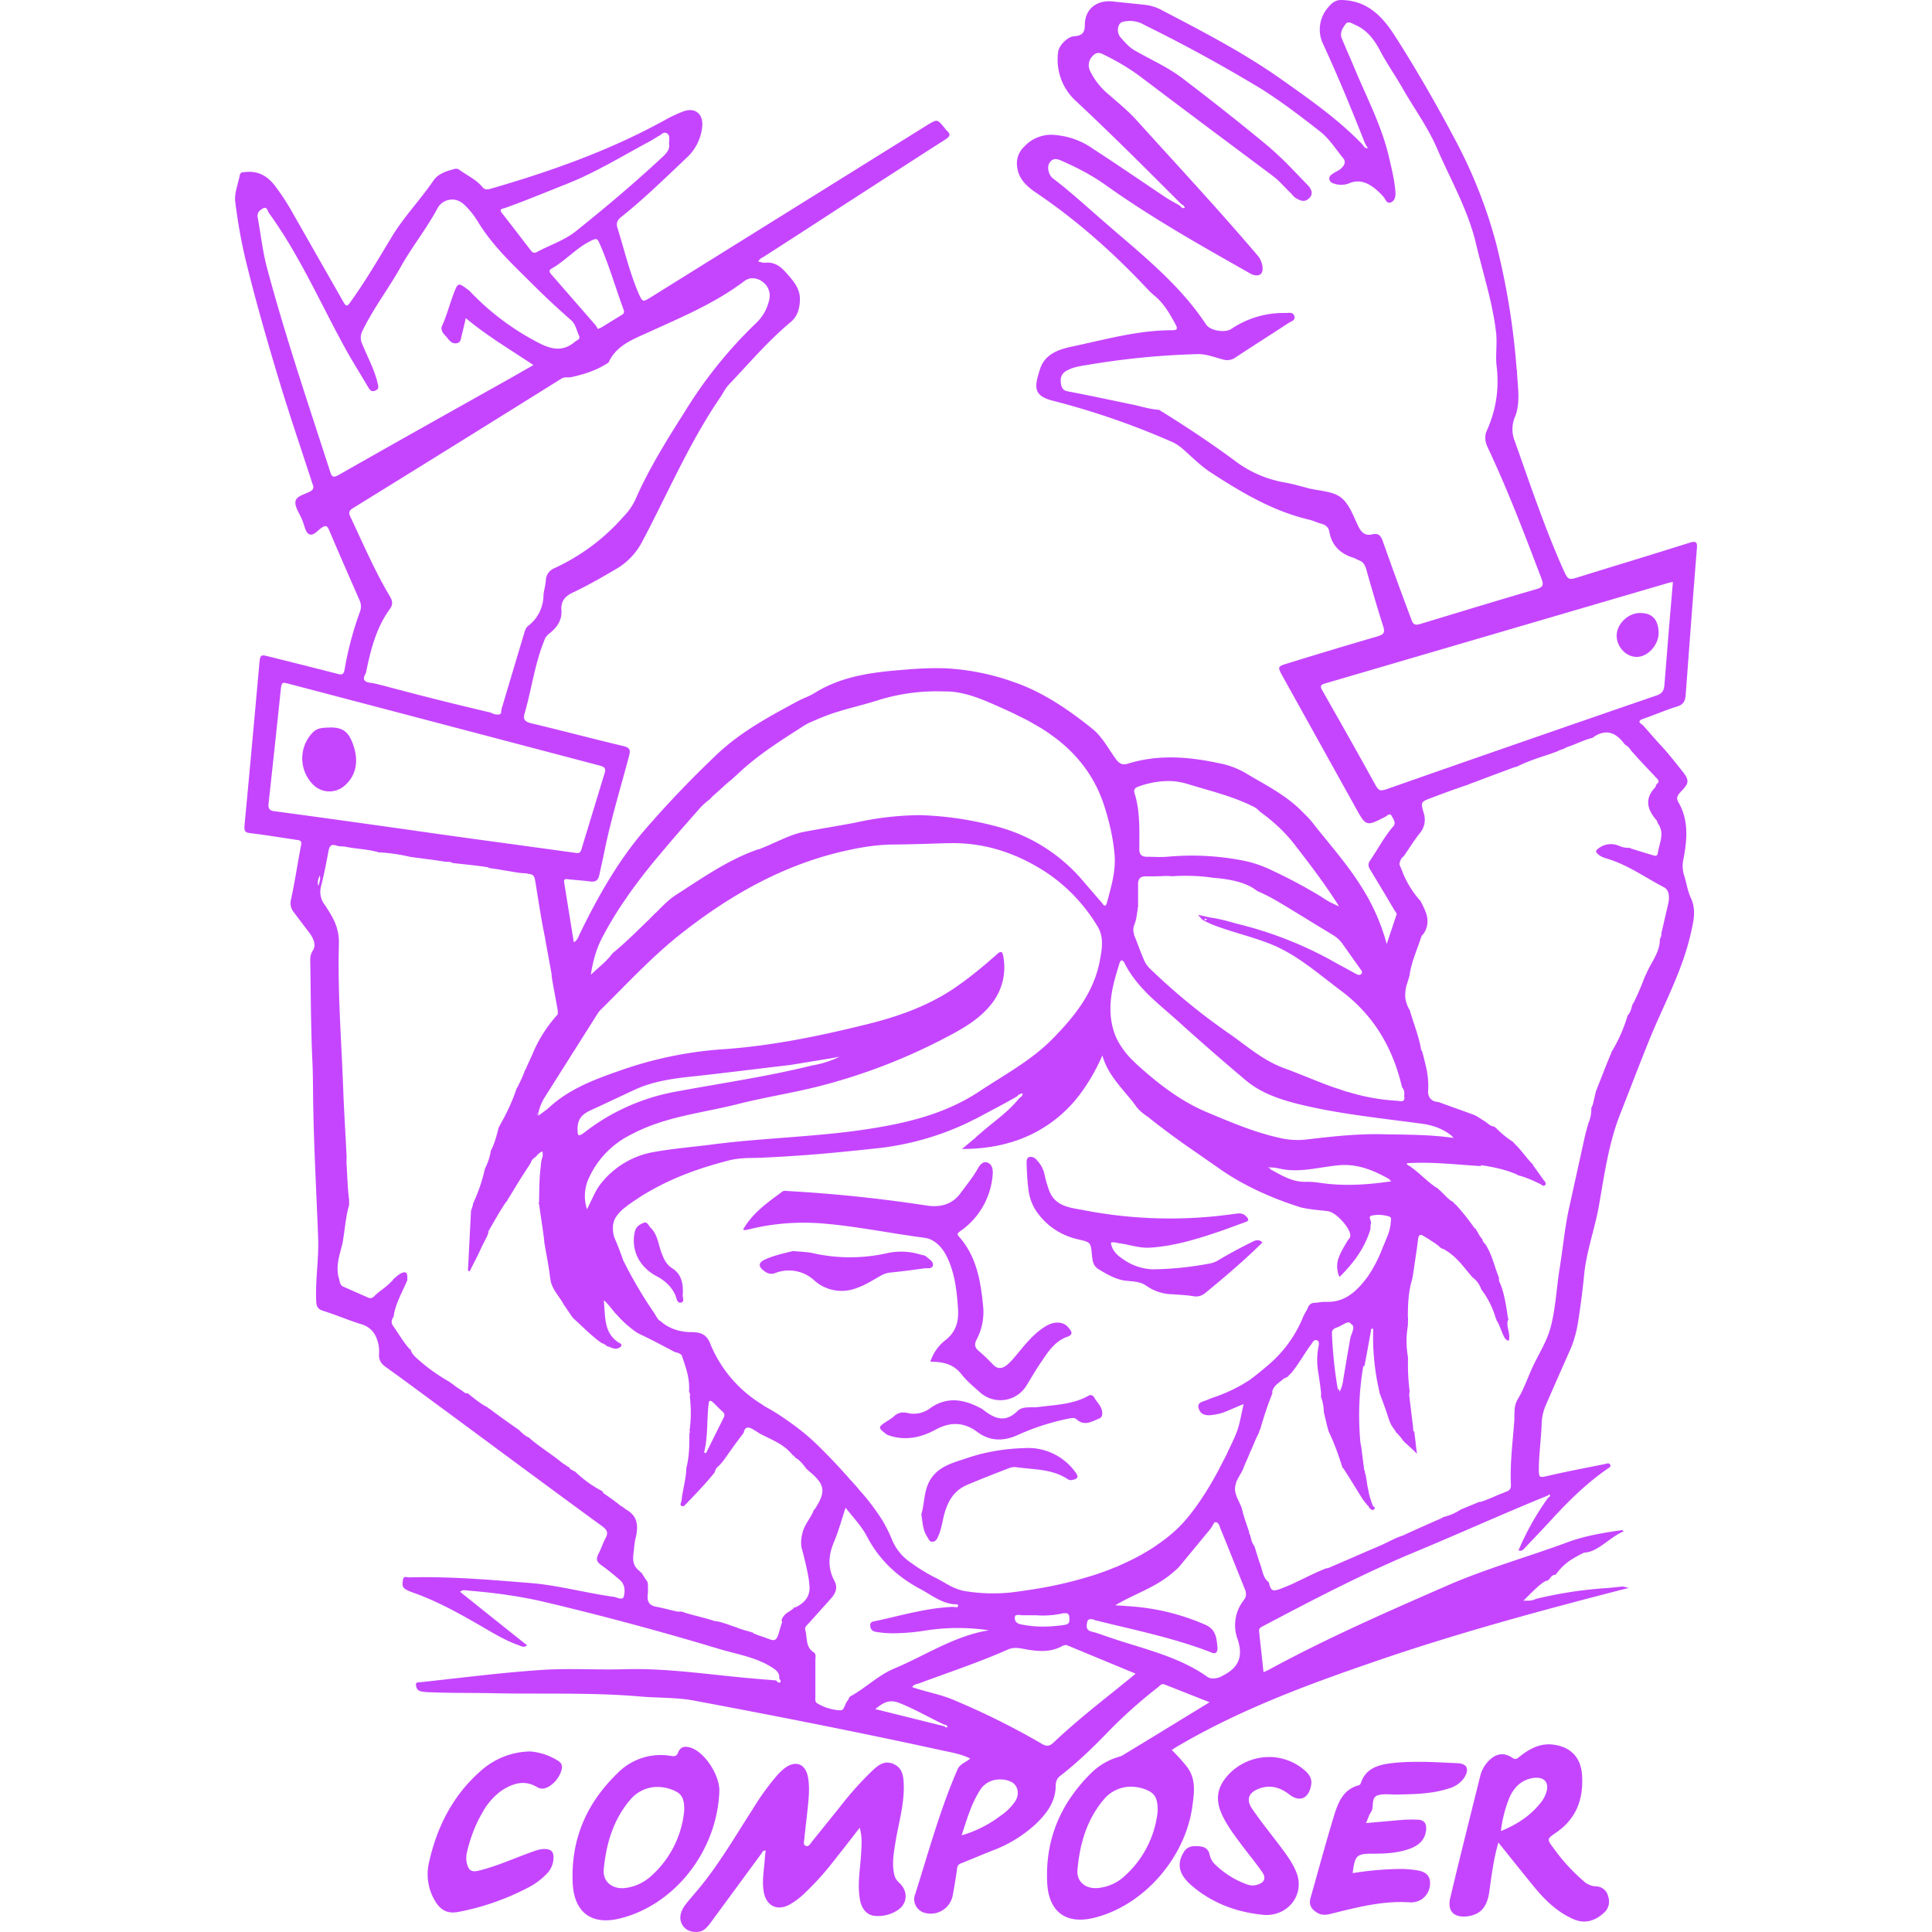 <svg role="img" width="32px" height="32px" viewBox="0 0 24 24" xmlns="http://www.w3.org/2000/svg"><title>Composer</title><path fill="#c545ff" d="M16.66 0c-.07 0-.114.034-.164.095a.416.416 0 00-.07.43c.19.41.363.83.528 1.25.01.02.022.04.039.068-.04-.002-.05-.022-.063-.043-.297-.31-.648-.557-.998-.804-.473-.337-.99-.603-1.503-.872a.578.578 0 00-.214-.065l-.384-.04c-.202-.025-.355.09-.355.292 0 .108-.046.132-.135.14-.08.004-.187.115-.196.192a.694.694 0 00.228.619c.444.415.873.845 1.303 1.275l.015.007a.1.1 0 01.028.038c-.007.003-.014.003-.02.003a.057.057 0 01-.035-.022c-.002-.002-.005-.005-.005-.007-.062-.036-.127-.07-.187-.11-.3-.2-.595-.404-.895-.598a.943.943 0 00-.461-.17.453.453 0 00-.392.143.28.28 0 00-.088.253c.016.146.115.237.223.312.502.338.95.734 1.366 1.174.036.038.074.079.115.112.118.096.19.224.262.356.033.06.02.074-.043.074-.428 0-.836.118-1.246.204-.168.036-.334.094-.394.28-.065.21-.096.328.16.392a9.57 9.57 0 011.49.516.55.55 0 01.117.077c.12.104.23.219.362.303.38.247.77.478 1.22.583.053.012.1.039.15.05.05.015.085.044.095.094.029.178.139.279.305.33.02.006.038.02.06.028.052.017.076.055.093.108.067.24.137.478.212.715.026.08.002.1-.07.123-.372.108-.742.22-1.112.334-.132.04-.134.043-.067.163l.908 1.635c.127.23.132.23.365.11.024-.012.057-.053.079-.014.02.036.06.089.024.13-.113.129-.19.28-.286.42-.031.045-.031.074-.005.117.1.166.202.334.3.502.012.019.034.043.03.058l-.123.367a2.538 2.538 0 00-.317-.716c-.18-.288-.41-.542-.62-.811-.033-.04-.072-.077-.11-.115-.2-.207-.456-.332-.7-.478a1.026 1.026 0 00-.34-.127c-.374-.08-.746-.11-1.12.004-.075.024-.116.005-.161-.06-.092-.127-.166-.273-.29-.372-.3-.24-.616-.458-.985-.583a2.95 2.95 0 00-.865-.168 4.267 4.267 0 00-.463.017c-.396.03-.79.074-1.14.293-.07.043-.15.067-.221.108-.36.194-.716.386-1.016.679a13.1 13.1 0 00-.897.944c-.322.384-.565.818-.783 1.267-.015.03-.022.07-.07.096l-.12-.744c-.007-.046.022-.043.053-.038.089.01.175.014.264.026.067.01.103-.005.12-.08.022-.102.046-.206.067-.311.082-.397.2-.78.303-1.17.02-.074.007-.1-.07-.12-.381-.09-.763-.192-1.145-.283-.072-.017-.106-.043-.084-.12.087-.298.125-.61.242-.9a.178.178 0 01.056-.087c.098-.076.17-.165.16-.302-.007-.103.041-.168.14-.214.182-.086.358-.187.53-.288a.84.84 0 00.327-.333c.322-.605.59-1.242.98-1.81.033-.051.06-.106.1-.15.252-.264.488-.544.771-.78.089-.074.113-.175.115-.285 0-.128-.074-.217-.151-.305-.075-.087-.151-.161-.279-.147-.028.003-.057-.01-.088-.014.019-.04.05-.048.076-.065.339-.218.677-.437 1.016-.658.41-.264.819-.53 1.232-.794.052-.034.076-.06.019-.11-.015-.013-.024-.03-.036-.044-.084-.099-.084-.099-.2-.03L8.084 3.693c-.101.062-.101.062-.152-.05-.112-.263-.177-.54-.261-.81-.02-.062-.003-.098.045-.137.289-.23.553-.49.82-.742a.604.604 0 00.186-.37c.022-.17-.09-.259-.244-.196a1.707 1.707 0 00-.221.105c-.68.375-1.405.632-2.149.848-.043.012-.082.026-.118-.02-.074-.09-.185-.14-.278-.208a.073.073 0 00-.063-.015c-.1.027-.204.056-.266.147-.159.233-.358.44-.507.682-.17.28-.333.562-.525.828-.036.05-.05.058-.084-.002L3.63 2.635a2.837 2.837 0 00-.223-.338c-.094-.118-.209-.176-.358-.16-.026.004-.06-.004-.07.037-.02.11-.07.226-.057.332.034.27.082.542.15.806.114.459.244.912.38 1.364.133.444.282.88.426 1.323.012.038.033.072-.02.103-.067.038-.175.058-.187.125-.012.07.05.15.08.225l.007.017c.024.058.036.144.08.166.057.029.11-.05.162-.082.048-.03.065-.021.087.029.124.293.252.583.38.876a.18.18 0 01.006.137 4.138 4.138 0 00-.192.72c-.012.07-.038.07-.09.055a107.637 107.637 0 00-.834-.21c-.123-.032-.123-.032-.137.093v.01c-.06.665-.12 1.33-.183 1.994-.004.06.003.085.068.092.194.024.386.055.578.084.036.005.067.007.058.06-.043.225-.077.453-.125.677a.178.178 0 00.034.163l.2.264c.045.063.08.144.037.209a.201.201 0 00-.033.118c.007.415.007.83.026 1.246.01.2.007.403.012.605.01.535.04 1.068.06 1.603.01.262-.036.52-.024.783.002.065.017.1.084.122.16.05.312.116.473.166a.28.28 0 01.185.156.436.436 0 01.038.219c-.002.072.024.115.082.156.247.177.492.36.74.542.65.48 1.3.963 1.954 1.44.06.045.074.081.038.146-.034.062-.055.135-.089.197-.029.058-.024.094.031.134.082.058.161.123.236.188.065.055.067.141.048.208-.015.05-.087.005-.132 0-.032-.002-.063-.01-.094-.014-.31-.05-.617-.13-.932-.156-.5-.04-1.003-.084-1.51-.07-.026 0-.067-.024-.074.03-.007.042-.017.088.031.117.024.014.05.026.077.036.283.098.547.24.807.39.168.095.333.203.518.268.034.012.068.038.108.002-.278-.22-.554-.442-.833-.665.04-.029.07-.017.1-.014.332.026.664.072.988.15.713.17 1.421.361 2.122.572.23.07.475.104.682.243.05.033.08.067.074.13.012.014.027.033.01.045-.02.012-.036-.012-.05-.024-.164-.014-.327-.026-.488-.043-.463-.046-.924-.11-1.392-.096-.35.01-.701-.015-1.05.01-.494.033-.989.098-1.48.15-.025.003-.063-.002-.063.027 0 .036.014.077.06.087a.58.58 0 00.113.012c.25.01.497.007.746.011.62.015 1.242-.012 1.86.041.224.02.45.01.668.05 1.03.193 2.055.394 3.078.618.12.026.243.045.36.103-.055.05-.127.065-.158.137-.22.506-.363 1.04-.53 1.563-.03.09.03.192.12.216a.278.278 0 00.352-.22c.02-.109.039-.217.053-.328.005-.036.017-.055.053-.067.132-.053.26-.108.393-.16a1.63 1.63 0 00.529-.325c.134-.127.247-.274.25-.47 0-.06.014-.099.062-.135.22-.17.418-.365.61-.564a6.03 6.03 0 01.6-.533c.024-.02.043-.048.08-.034l.56.221c-.374.228-.73.447-1.082.66-.017.01-.036.015-.053.02a.813.813 0 00-.338.201c-.375.372-.567.814-.545 1.35.014.36.22.53.57.45.616-.145 1.14-.734 1.233-1.38.024-.18.052-.357-.077-.513a2.25 2.25 0 00-.178-.195c.02-.012.029-.019.039-.026.777-.463 1.625-.778 2.475-1.07 1.04-.359 2.1-.644 3.164-.918l-.075-.017c-.07.007-.136.015-.206.02a5.097 5.097 0 00-.872.134l-.016.007a.226.226 0 01-.094.015c-.014 0-.03 0-.048.002.065-.062.252-.264.303-.25l.002-.005h.005c0-.007.019-.02.019-.02.017-.03.04-.049.074-.05a.694.694 0 01.197-.189c.05-.03.103-.062.16-.086h-.001c.16 0 .319-.194.486-.262-.001-.006-.01-.01-.013-.017-.24.034-.476.072-.706.16-.492.181-1.001.323-1.481.534-.742.324-1.482.648-2.195 1.035a.818.818 0 01-.077.036l-.055-.504c-.005-.034.012-.048.04-.063.632-.334 1.266-.665 1.926-.938.543-.226 1.08-.47 1.626-.691.002-.005.005-.01.01-.01h.004c.003 0 .003.003.005.003.007.012.002.02-.005.026-.002.003-.005.003-.01.005h-.002a3.358 3.358 0 00-.372.66c.038.01.053-.003.067-.018.113-.12.226-.237.336-.357.214-.234.44-.458.704-.64.017-.012.045-.022.033-.048-.014-.03-.045-.015-.067-.01-.247.05-.494.096-.74.154-.081.019-.076-.01-.08-.067-.001-.197.028-.39.035-.586a.63.63 0 01.058-.247c.098-.226.197-.45.297-.675.05-.113.08-.233.099-.353.03-.192.055-.386.074-.58.03-.3.137-.58.187-.875.065-.374.118-.751.257-1.11.125-.316.245-.633.372-.947.176-.428.399-.833.505-1.29.036-.158.076-.302.004-.458-.04-.084-.052-.18-.081-.271a.392.392 0 01-.012-.204c.048-.245.07-.488-.063-.716-.036-.062.008-.1.044-.14.088-.09.093-.131.016-.23-.088-.11-.175-.223-.27-.326-.08-.084-.154-.175-.234-.262-.055-.033-.05-.055.012-.076.14-.048.276-.108.418-.152.08-.024.1-.07.106-.141.045-.605.09-1.213.139-1.818.007-.084-.007-.1-.094-.074-.454.144-.907.28-1.363.422-.14.044-.142.044-.204-.093-.231-.52-.411-1.057-.6-1.59a.392.392 0 01.007-.316c.067-.188.024-.377.019-.567a.104.104 0 01-.005-.03 9.16 9.16 0 00-.254-1.547 6.02 6.02 0 00-.5-1.27c-.228-.432-.473-.86-.737-1.275-.113-.178-.233-.339-.434-.427A.702.702 0 0016.66 0zm-2.642.26a.364.364 0 01.2.051 19.041 19.041 0 011.469.805c.247.158.482.338.715.52.11.087.192.217.284.33.038.047.012.09-.024.124-.024.024-.058.039-.087.055-.031.022-.072.04-.06.087.01.04.055.05.09.058a.27.27 0 00.16-.015c.168-.07.31.048.418.166.028.03.04.093.093.074.055-.021.063-.081.058-.137-.012-.15-.05-.297-.084-.444-.09-.377-.27-.718-.418-1.073-.053-.127-.11-.254-.163-.382-.03-.07.01-.132.048-.182.03-.04.08-.005.122.014.152.068.238.19.312.332.08.15.178.29.262.436.144.255.322.495.437.762.168.388.382.758.483 1.176.086.37.208.732.252 1.114.016.144-.01.283.007.422.033.279-.008.543-.123.798-.03.07-.021.136.012.208.252.533.46 1.083.67 1.635.027.072.015.1-.06.123-.482.14-.965.288-1.447.434-.07.022-.092.003-.113-.06-.123-.326-.24-.646-.353-.967-.024-.068-.053-.104-.128-.087-.088.022-.136-.017-.175-.096-.062-.127-.113-.28-.216-.36-.103-.08-.266-.082-.403-.115-.103-.027-.207-.058-.312-.075a1.428 1.428 0 01-.612-.273c-.303-.224-.615-.43-.934-.627-.104-.007-.202-.036-.303-.06-.278-.057-.554-.117-.833-.17-.067-.012-.08-.063-.084-.108-.007-.056.007-.11.065-.144.089-.053.19-.063.29-.08a9.69 9.69 0 011.345-.13c.11-.002.209.04.312.066a.18.18 0 00.166-.03c.216-.143.434-.28.65-.422.034-.021.096-.036.07-.093a.083.083 0 00-.015-.022c-.012-.01-.026-.012-.043-.012l-.05.002h-.007a1.159 1.159 0 00-.668.2c-.08.05-.26.019-.31-.056-.34-.516-.823-.888-1.282-1.29-.204-.176-.403-.361-.62-.525-.054-.04-.08-.144-.042-.196.048-.072.11-.041.168-.015.185.082.362.175.528.293.564.403 1.17.744 1.772 1.085a.51.51 0 00.05.027c.092.03.14-.01.125-.106a.267.267 0 00-.062-.134c-.488-.574-1.001-1.124-1.506-1.683-.105-.116-.23-.216-.348-.32a.854.854 0 01-.22-.278.16.16 0 01.023-.19c.04-.045.077-.055.137-.024.17.082.332.178.483.293.266.202.535.403.804.605l.807.603c.02.017.043.033.062.05.05.046.094.094.142.142l.029.029c.019.019.036.045.06.06.055.033.112.062.17.004.02-.02.029-.036.03-.055 0-.007.004-.014 0-.021l-.001-.01a.171.171 0 00-.043-.072l-.18-.187a4.537 4.537 0 00-.312-.298c-.35-.29-.706-.571-1.066-.845-.183-.14-.397-.233-.596-.348-.072-.041-.12-.101-.173-.159a.144.144 0 01-.024-.15c.022-.054.075-.051.12-.056zM8.252 1.649a.045.045 0 01.029.005c.048.027.03.077.03.135.013.06-.026.11-.08.16-.346.322-.707.627-1.076.922-.147.118-.327.173-.49.262-.034.017-.053 0-.072-.024-.12-.154-.238-.31-.358-.463-.045-.055.017-.053.046-.065.254-.091.504-.195.756-.295.365-.144.696-.35 1.04-.533.036-.02.07-.043.105-.063.024-.01.044-.037.07-.041zm-2.619.83a.223.223 0 01.134.064c.072.067.13.144.18.228.173.28.413.506.646.737.163.163.33.32.502.47.057.05.067.127.098.192.012.024.002.043-.02.055-.011.008-.023.013-.03.02-.142.12-.276.103-.442.019a3.182 3.182 0 01-.864-.646c-.01-.01-.02-.017-.03-.024-.114-.086-.12-.082-.17.05-.052.135-.086.274-.146.404-.022.045.012.094.046.127.038.039.064.099.134.089.031-.005.048-.022.055-.055.017-.08.04-.16.06-.257.262.22.553.39.84.583l-.278.159c-.713.4-1.428.8-2.139 1.205-.058.03-.082.038-.106-.034-.273-.847-.56-1.69-.79-2.552-.052-.2-.074-.408-.112-.612-.012-.06.028-.091.067-.113.053-.026.055.036.074.06.377.52.634 1.11.941 1.669.092.168.195.33.293.497.02.03.034.057.082.04.053-.02.043-.052.034-.09-.039-.174-.128-.33-.193-.493a.18.18 0 01.003-.16c.137-.284.33-.531.48-.803.14-.247.317-.468.451-.717a.205.205 0 01.2-.111zm1.774.492c.014.003.024.016.036.042.12.27.201.555.302.83.01.027.012.049-.017.066l-.256.158c-.008.005-.017.007-.046.02-.007-.013-.017-.034-.031-.051l-.54-.62c-.024-.028-.048-.055 0-.081.177-.101.312-.264.499-.35.024-.011.04-.017.053-.014zm1.929.486a.204.204 0 01.14.046.21.21 0 01.08.218.556.556 0 01-.161.29 5.528 5.528 0 00-.882 1.093c-.228.36-.453.718-.624 1.11a.768.768 0 01-.146.206c-.24.273-.526.485-.855.638a.17.17 0 00-.108.159c-.005.06-.024.118-.029.178a.48.48 0 01-.19.38c-.04.032-.045.083-.06.126l-.273.915c0 .007 0 .014-.002.019 0 .014.002.03-.017.038-.04.01-.077-.002-.113-.021a41.397 41.397 0 01-1.33-.334c-.055-.012-.108-.03-.166-.036-.088-.012-.096-.053-.055-.12.058-.281.125-.56.298-.797.038-.053.036-.096.002-.154-.19-.317-.334-.658-.492-.99-.026-.054-.017-.08.034-.11A574.255 574.255 0 006.97 4.706c.045-.03.089-.012.132-.022.151-.034.298-.08.43-.163.01-.007.026-.012.03-.022.097-.213.31-.286.49-.37.411-.187.826-.36 1.189-.633a.18.18 0 01.095-.04zm11.443 3.772v.005l.002-.001c-.021.256-.043.498-.062.74l-.043.535c-.005.065-.024.106-.094.13a561.275 561.275 0 00-3.37 1.17l-.04.009c-.035.005-.054-.012-.08-.055-.217-.394-.438-.785-.661-1.177-.03-.05-.038-.077.034-.096l4.254-1.246c.014-.005.03-.007.06-.014zm-.41.386c-.154.003-.293.147-.286.293.007.137.124.257.254.252.137-.002.27-.153.267-.302-.005-.166-.082-.245-.236-.243zm-16.83.87c.01 0 .024.002.04.007L5.512 9l1.937.51c.062.017.082.036.06.1l-.278.913c-.01.036-.017.074-.058.074a.06.06 0 01-.02-.002l-1.036-.142c-.226-.03-.45-.062-.675-.093a254.996 254.996 0 00-2.055-.286c-.043-.012-.058-.038-.05-.098.052-.476.103-.951.153-1.43.003-.011.002-.02.005-.03a.035.035 0 00.005-.015c.007-.014.021-.02.038-.02zm8.136.103l.113.002c.197.01.389.086.569.166.08.036.159.07.238.108l.057.029c.058.028.118.057.173.09l.113.065c.036.025.075.046.108.073.072.05.142.105.207.165.218.202.372.44.463.72.065.202.113.409.13.617.016.202-.044.399-.096.593-.008.03-.02.036-.03.034-.014-.005-.021-.022-.033-.036l-.216-.25a2.105 2.105 0 00-1.042-.684 4.159 4.159 0 00-.994-.154 3.799 3.799 0 00-.804.092c-.211.04-.423.074-.631.113-.137.024-.262.086-.387.14-.06.028-.12.054-.18.077l-.02.004c-.376.132-.695.36-1.024.57-.09.06-.165.14-.243.218l-.01.008-.064.065c-.152.147-.3.296-.464.43-.074.103-.175.175-.268.266.024-.17.07-.328.146-.472a4.6 4.6 0 01.262-.435c.048-.07.096-.14.146-.206a7.17 7.17 0 01.315-.396c.081-.097.163-.193.247-.29l.25-.284a.917.917 0 01.115-.1l.026-.03c.078-.066.147-.136.238-.21l.012-.01.067-.061c.24-.228.519-.406.797-.583.028-.02.057-.035.086-.051l.111-.048c.01-.004.02-.01.029-.012a2.78 2.78 0 01.173-.065l.117-.036c.14-.04.279-.074.416-.117a2.45 2.45 0 01.782-.115zm-7.57.449c-.07.004-.153-.003-.215.057a.462.462 0 00.012.665.286.286 0 00.38 0c.145-.127.182-.314.095-.535-.053-.137-.125-.187-.27-.187zm15.846.062c.087-.001.163.053.23.146.014.01.029.02.043.032.022.019.03.04.053.064.099.113.207.224.31.334a.064.064 0 01.014.024.023.023 0 01-.002.022.04.04 0 01-.015.014l-.01.015-.002.002c-.002.002-.002.005-.004.01 0 .002-.003.004-.003.004h.003v.008c-.145.146-.106.283.01.415.006.012.014.024.014.036.096.127.016.254 0 .382-.003.012-.005.016-.015.02l-.007.004a.116.116 0 01-.03-.005l-.01-.003a9.772 9.772 0 01-.251-.077c-.007 0-.012-.004-.02-.007-.006 0-.011-.007-.018-.007a.284.284 0 01-.118-.02.252.252 0 00-.292.05.054.054 0 01-.005.02c.04.06.108.075.168.094.245.08.453.23.68.348.052.03.062.092.057.152-.003.033-.012.067-.02.103l-.072.31a.127.127 0 01-.02.076c.004.168-.114.293-.17.437-.006.012-.011.017-.02.04a3.223 3.223 0 01-.128.299c0 .007-.01.017-.012.024v-.005c0 .002-.002.002-.002.005l-.005.01c-.003.002-.003.004-.005.007-.012.045-.02.093-.058.132a1.913 1.913 0 01-.187.432c-.007.012-.012.012-.017.036-.062.144-.127.317-.19.475-.014.058-.026.115-.04.17l-.008.015c0 .002-.002.002-.002.005 0 .005-.005.01-.007.014a.45.45 0 01-.036.192c-.012.039-.022.082-.034.12a.074.074 0 01-.005.02l-.201.912c-.055.25-.077.504-.118.754-.038.235-.048.477-.106.708-.04.168-.136.324-.213.48-.072.146-.118.302-.207.444l-.007.015a.169.169 0 00-.012.03c-.002.006-.002.013-.005.018l-.007.033a.182.182 0 00-.002.036c0 .012 0 .024-.003.036v.036a.71.71 0 01-.002.072c-.02.257-.053.514-.041.773.002.048-.012.075-.058.09l-.057.023a1.598 1.598 0 00-.113.048l-.06.024c-.031.012-.05.022-.1.034v-.005s-.006.005-.01.005l-.133.055-.093.038a.635.635 0 01-.211.092l-.036.02a25.181 25.181 0 00-.474.212c-.081.024-.165.072-.247.11-.09.04-.175.075-.264.114-.14.062-.278.12-.418.181-.004.002-.012 0-.016 0-.128.048-.26.118-.38.173-.048.026-.117.053-.177.077-.11.043-.135.038-.16-.075-.071-.052-.078-.14-.104-.216-.027-.072-.048-.15-.072-.222-.005-.024-.017-.02-.017-.034-.024-.033-.024-.064-.036-.098l-.003-.017c-.007-.005-.007-.012-.01-.02l-.006-.016h.004c-.033-.1-.07-.2-.093-.3-.024-.067-.067-.132-.08-.202a.17.17 0 010-.07l.008-.033.004-.017c.02-.047.05-.093.075-.14.017-.037.03-.076.048-.114.017-.038.03-.067.048-.115.038-.072.062-.156.11-.24 0-.02.015-.04.02-.058.043-.146.09-.295.149-.437 0-.005-.005-.012-.003-.017.017-.086.098-.117.146-.168v.003c.024-.008.037-.022.049-.022.014-.024.028-.034.043-.048a1.518 1.518 0 00.108-.15c.045-.066.086-.136.137-.203.016-.021.03-.055.057-.055.005 0 .007 0 .012.002.039.01.027.055.022.084a.88.88 0 000 .327c.012.084.026.168.033.252l-.002.038a.578.578 0 01.036.19c.02.082.036.16.06.242.072.15.125.3.173.454l.005-.002c.08.12.163.26.245.39.024.032.05.066.074.09h.005v.02c.024 0 .036.052.072.004-.007-.024-.012-.024-.02-.024a.448.448 0 01-.03-.08c-.005-.016-.013-.035-.015-.05a.387.387 0 01-.012-.05c-.002-.007-.002-.017-.005-.024a.282.282 0 00-.01-.048l-.011-.075-.013-.074c-.007-.007-.007-.017-.007-.026-.002-.01-.004-.02-.01-.03-.002-.028-.007-.057-.011-.086l-.022-.172c-.002-.03-.012-.058-.014-.087a3.634 3.634 0 01.036-.941h.014c.029-.144.058-.31.086-.466.008 0 .015.003.024.003-.01.26.017.52.075.775.002.005.002.012.002.017.036.098.075.197.106.298.007.02.014.043.022.062a.338.338 0 00.055.094c.007.012.02.024.02.036.025.019.037.04.057.06.014.016.026.036.04.053.05.048.104.093.166.156a3.667 3.667 0 01-.017-.14c-.004-.043-.012-.086-.016-.134 0 0-.013-.007-.013-.012a.82.82 0 00-.01-.108l-.04-.33c0-.01 0-.016.002-.025 0-.01.003-.027.003-.027a2.705 2.705 0 01-.02-.415l-.002-.017a1.122 1.122 0 01-.002-.37c.005-.033.002-.07.005-.103 0-.007-.003-.012-.003-.02 0-.158.007-.32.055-.472l.003-.017c.012-.072.024-.158.036-.238.012-.08.024-.16.033-.24.005-.033.015-.05.034-.05.01 0 .024.005.04.017l.05.03.076.049c.024.017.048.033.07.055.002.002.004.005.009.007a.116.116 0 00.017.012h.005v-.002c.168.084.26.226.374.358a.31.31 0 01.11.15c.075.099.13.205.169.323.002.01.007.02.01.03.002.01.007.006.009.03.02.024.03.055.043.084l.034.084.019.04c.005.01.01.017.017.024a.07.07 0 00.04.024c.027-.088-.035-.172-.011-.256h.007c0-.024-.007-.025-.007-.037-.024-.156-.044-.31-.11-.453l-.001-.04c-.058-.143-.086-.29-.17-.416a.103.103 0 01-.037-.063c-.026-.024-.04-.053-.055-.081a4.135 4.135 0 01-.038-.063v.017c0-.002-.005-.005-.005-.007v-.003a2.828 2.828 0 00-.22-.278l-.01-.01c-.01-.01-.02-.01-.03-.033-.057-.024-.112-.096-.17-.147-.007-.007-.014-.01-.02-.017-.004-.004 0-.01-.023-.016-.12-.082-.21-.183-.314-.255-.02-.024-.044-.01-.053-.048.31-.02.61.017.922.036v-.012h.002c.154.024.298.053.437.113.005 0 .01.007.017.007v.005c.096.022.187.065.278.108.02.01.044.04.065.012.017-.024-.01-.046-.024-.065-.036-.05-.07-.1-.108-.151-.007-.012-.02-.024-.02-.036-.071-.07-.126-.15-.19-.22a.953.953 0 01-.06-.063 1.162 1.162 0 01-.208-.17c-.012-.008-.024-.022-.036-.022-.03 0-.064-.034-.096-.056-.03-.021-.064-.04-.096-.062-.012-.007-.024-.012-.036-.02-.146-.055-.293-.105-.44-.16-.004 0-.013-.003-.013-.005 0 0-.013 0-.017-.002a.11.11 0 01-.072-.03.079.079 0 01-.027-.035l-.005-.012c-.007-.02-.01-.041-.007-.063a.968.968 0 00-.012-.22c-.002-.022-.007-.041-.012-.063a2.158 2.158 0 00-.014-.06l-.015-.062a2.29 2.29 0 00-.024-.09s-.01-.002-.01-.01c-.023-.145-.08-.292-.124-.436l-.017-.057a.369.369 0 01-.057-.168c0-.02 0-.036.002-.056l.002-.026c.005-.027.01-.055.02-.082l.033-.108c0-.005 0-.017.003-.017h-.003c.03-.17.099-.314.147-.468 0-.002.005-.002.005-.005l.01-.01c.002-.002.004-.002.004-.004a.265.265 0 00.053-.185.326.326 0 00-.027-.103c-.016-.043-.038-.084-.06-.127-.002-.005-.01-.01-.014-.012-.002-.003-.005-.005-.005-.008a1.196 1.196 0 01-.21-.355l-.015-.038c-.005-.005-.005-.01-.008-.017l-.002-.007a.12.12 0 01-.007-.017l.002.002-.002-.005a.276.276 0 01.012-.043c.004-.01.01-.017.014-.026.005-.007.012-.014.02-.022l.009-.007c.065-.094.125-.192.197-.283a.26.26 0 00.05-.252c-.04-.137-.036-.14.1-.19.025-.01.316-.12.433-.156l.075-.03.019-.006a41.644 41.644 0 01.509-.19c.005-.002.012-.002.017-.002.14-.072.293-.118.44-.168.02-.007.037-.015.06-.02.025-.02.097-.035.12-.055.12-.038.217-.093.325-.117a.287.287 0 01.167-.067zm-5.432.603a.82.82 0 01.23.036l.014.004c.259.08.523.142.77.26.04.019.084.038.113.077.16.115.307.247.43.405.19.245.38.492.557.773-.011-.003-.022-.008-.034-.013v-.001a1.018 1.018 0 01-.185-.103 6.452 6.452 0 00-.674-.356 1.467 1.467 0 00-.331-.1 3.307 3.307 0 00-.91-.041c-.084.007-.17 0-.255 0-.062 0-.091-.03-.091-.092 0-.235.012-.472-.06-.7-.015-.048.014-.068.055-.082a1.12 1.12 0 01.372-.067zm-2.75.773c.423-.015.812.105 1.167.324.132.08.253.176.363.284l.014.013c.122.123.23.26.32.41.08.13.059.272.032.414-.072.406-.316.706-.592.987-.265.269-.596.444-.903.648-.435.29-.932.403-1.438.478-.632.093-1.273.103-1.906.187-.23.029-.464.048-.694.089a1.07 1.07 0 00-.68.41c-.062.084-.1.187-.16.303a.527.527 0 01.026-.394 1.12 1.12 0 01.533-.54c.415-.22.879-.262 1.323-.375.36-.091.73-.144 1.087-.242a7.234 7.234 0 001.426-.55c.24-.125.49-.252.656-.485a.73.73 0 00.12-.557c-.005-.034-.015-.05-.027-.053-.012-.002-.03.007-.05.027-.18.16-.367.314-.571.449-.32.206-.673.33-1.038.42-.58.144-1.166.266-1.764.31a4.84 4.84 0 00-1.239.242c-.34.118-.687.235-.96.49-.034.03-.075.057-.13.098l.007-.038-.026.019v-.005c.01-.006.016-.013.024-.017a.599.599 0 01.084-.2l.646-1.022a.285.285 0 01.041-.053c.334-.33.653-.677 1.023-.965.614-.48 1.284-.855 2.055-1.02.187-.041.377-.07.57-.07.22-.002.443-.01.66-.017zm-7.632.022c.013 0 .03.002.048.009.03.01.062.007.094.01.127.028.26.03.386.062.012 0 .017.002.034.01a2.174 2.174 0 01.4.057c.145.02.29.036.433.06.033 0 .062-.002.093.017.005 0 .012-.002.012 0 .168.02.3.03.445.055h-.015v.005c.096.012.16.024.233.036.077.012.156.03.23.03h.003c.007 0 .012.004.017.004l.021.005c.048.002.067.028.075.07.038.227.07.455.117.683 0 .017.01.032.008.046l.02.11.061.332c0 .01 0 .03.003.036v.01c.024.143.05.273.074.41v.046a1.717 1.717 0 00-.3.46c-.03.075-.07.152-.1.226l-.006.003c-.024.076-.062.15-.098.223-.003 0-.005.005-.007.01-.005.009-.008.024-.012.03v.003a2.478 2.478 0 01-.192.415c-.008.02-.024.039-.024.056-.024.09-.046.182-.092.266a.757.757 0 01-.074.226 2.102 2.102 0 01-.13.394c-.007.019-.019.036-.019.055l-.002.007c-.003.007-.005.02-.01.029a.106.106 0 01-.01.03l-.002.01-.038.742.021.008.094-.185c.031-.06.055-.123.09-.185.018-.043.05-.086.05-.13.071-.12.136-.24.21-.35.008-.012.022-.02.03-.043.062-.097.134-.224.208-.334.026-.043.054-.08.078-.123.016-.048.042-.055.064-.076.021-.022.033-.044.081-.065 0 .019.005.036.003.053l-.003.01c0 .009-.004.018-.007.028l-.002.01c-.003.007-.003.012-.005.019a.054.054 0 00-.002.02c0 .006-.005.01-.003.018l-.003.015h.003c-.022.144-.02.307-.024.458 0 .007-.005.02-.005.024l.005-.002c.02.144.043.288.062.432h-.002c.003 0 .005.03.005.043.024.144.055.29.072.437l.002.017c.003.01.005.017.005.026.024.116.11.195.163.296.039.055.08.12.116.168h.002v.002c.12.106.22.214.355.31.02 0 .039.024.058.024h-.002v.012c.048.005.088.043.139.029a.087.087 0 00.026-.012c.007-.005.017-.01.02-.017.011-.022-.01-.034-.027-.041-.197-.125-.166-.33-.19-.521h.008v-.003c.048.046.081.09.122.14a.1.1 0 00.024.026l.05.055c.034.036.07.07.108.1.039.032.08.066.125.09.02.007.039.024.056.024h-.005c.144.07.269.137.4.206a.15.15 0 01.08.036c.048.144.105.288.091.456.005 0 .01.017.012.03a.066.066 0 01-.002.03c.017.14.017.28-.003.42a.044.044 0 01-.002.039c-.003.005 0 .007-.002.012h.002c0 .14-.002.278-.038.415-.003.137-.046.27-.06.406 0 .005-.003.01-.005.017-.008.026-.02.057.038.05v-.002c.13-.136.26-.267.38-.418v.01c.002-.048.03-.073.057-.096.05-.05.1-.13.151-.2.05-.07.101-.137.152-.206l.002-.012c.007-.024.017-.04.029-.046.005-.002.01-.005.014-.005H9.3a.133.133 0 01.05.02.835.835 0 01.077.048c.144.079.307.132.415.269.012.012.026.014.038.038.05.024.096.08.133.132l.038.036c.002.002.005.002.007.005.19.16.204.246.067.46-.004.007-.012.014-.016.014a.236.236 0 01-.024.055.216.216 0 01-.02.036l-.01.017c-.035.058-.074.118-.088.185a.443.443 0 00-.012.168c.026.094.05.19.07.286.012.057.024.115.028.175.02.142-.048.228-.168.288v-.002c-.024.002-.026.017-.038.024a.078.078 0 01-.02.014.362.362 0 01-.038.026.192.192 0 00-.077.087c0 .007 0 .005-.002.01-.002.004 0 .014-.002.014h.007v.014c-.024.07-.036.12-.048.156-.003.01-.007.017-.01.024-.002.008-.007.012-.01.017-.002.005-.007.01-.009.012a.045.045 0 01-.024.012h-.007a.165.165 0 01-.05-.012c-.034-.012-.078-.029-.138-.048-.004-.002-.009-.002-.011-.005a.025.025 0 00-.012-.004l-.027-.012h-.01v-.01h-.002c-.072-.024-.14-.038-.204-.065-.038-.014-.08-.026-.12-.043-.05-.012-.1-.036-.151-.036-.14-.048-.281-.072-.416-.12-.011 0-.019.002-.043 0v.002c-.096-.019-.173-.043-.264-.06-.089-.014-.122-.06-.113-.148.005-.037.003-.08.003-.116 0-.012-.003-.017-.003-.04-.014-.025-.036-.053-.055-.085a.11.11 0 01-.014-.026c-.012-.012-.036-.024-.036-.038-.024-.005-.015-.01-.022-.015-.074-.07-.053-.163-.043-.252l.002-.029.008-.055c.002-.01.002-.02.004-.026.039-.15.048-.29-.113-.38-.019-.012-.03-.024-.055-.04v.004a2.869 2.869 0 00-.225-.165c-.012-.024-.015-.029-.039-.039a1.418 1.418 0 01-.31-.227l-.074-.04h.01c-.015-.025-.032-.022-.044-.034-.019-.014-.036-.024-.06-.04-.12-.102-.283-.198-.413-.315-.045-.015-.074-.05-.11-.08v-.004c-.127-.09-.252-.176-.377-.272h.003c-.015 0-.015-.012-.039-.024-.072-.036-.144-.096-.206-.144-.02-.024-.039-.024-.058-.024-.058-.048-.108-.07-.156-.113-.02-.012-.036-.026-.06-.04a2.178 2.178 0 01-.396-.29l-.012-.011-.022-.024a.188.188 0 01-.038-.081v.019c-.087-.094-.144-.202-.216-.3l-.007-.015a.027.027 0 01-.005-.014.107.107 0 01-.003-.026.118.118 0 01.024-.053c0-.005.003-.012.003-.02.024-.153.108-.292.168-.436v-.037s0-.022-.003-.032l-.004-.014-.005-.005a.038.038 0 00-.017-.01h-.007a.122.122 0 00-.058.022.312.312 0 00-.055.043l-.02.015a.13.13 0 00-.014.019l-.007.01c0 .002-.002 0-.002 0 0 .002-.003 0-.003 0v.002c-.048.055-.12.103-.182.154-.012.012-.034.026-.034.038v-.002h-.007c-.02.024-.045.024-.072.012l-.31-.137c-.024-.012-.036-.038-.04-.062a.64.64 0 01-.008-.032l-.007-.026v.005c-.036-.168.022-.293.053-.437.002-.012.005-.024.005-.036.024-.14.033-.288.074-.423v-.062c-.02-.154-.022-.305-.033-.46l.002-.078c-.014-.286-.033-.571-.043-.857-.022-.598-.07-1.193-.053-1.79a.636.636 0 00-.074-.315 1.968 1.968 0 00-.099-.164.264.264 0 01-.048-.237c.036-.14.063-.284.09-.425.008-.05.021-.084.06-.086zm-.166.38l.005.015c.005.032-.007.065-.02.113a.117.117 0 010-.086.295.295 0 01.015-.041zm10.715.003c.13-.002.257.005.38.024.22.017.42.058.55.164.095.04.189.09.28.144.22.132.44.269.662.403a.389.389 0 01.118.108l.223.315c.012.016.03.036.015.057a.038.038 0 01-.02.014c-.018.004-.034-.002-.05-.011-.098-.056-.2-.108-.298-.164a4.76 4.76 0 00-1.184-.46c-.107-.03-.208-.06-.323-.075l-.152-.034c-.004.003.005.012.017.024.005.005.01.01.012.015a.138.138 0 00.04.033l.02.01c.228.115.613.187.893.317l.058.029c.156.08.298.182.44.29l.268.207c.404.293.65.689.77 1.169.003.014.008.029.01.043l.01.014c.02.03.024.065.017.096.002.008.002.015.005.022-.005.07-.06.04-.092.04a2.504 2.504 0 01-.61-.11h-.006c-.051-.016-.118-.04-.165-.054-.211-.075-.41-.163-.615-.238-.252-.09-.45-.261-.662-.413a7.777 7.777 0 01-1.001-.816.34.34 0 01-.08-.106 4.11 4.11 0 01-.062-.153l-.036-.094a1.088 1.088 0 00-.024-.06l-.002-.005c-.003-.002-.003-.007-.003-.01v-.002l-.002-.01a.168.168 0 01.007-.122c.002-.005.002-.01.005-.014l.005-.017.004-.014c.003-.005.003-.013.005-.017l.003-.015.002-.017.003-.014.002-.017.002-.014.003-.017.002-.014.003-.017c0-.005 0-.01.002-.015 0-.004 0-.012.003-.016v-.266c-.003-.082.026-.114.108-.111.08.002.162-.001.243-.005l.075.004c.04-.002.08-.005.122-.005zm.284.532a.12.12 0 00.028.008H15c-.012.008-.028.005-.033.02-.004-.02-.002-.027.003-.028zm.88.342a.206.206 0 00.012.006h.003zm-1.908.177l.002.003c.007.003.014.01.022.024.076.154.182.28.3.399.124.12.259.23.389.348.268.242.542.48.818.713.178.15.392.228.62.288.518.132 1.049.182 1.575.254.139.02.264.065.374.156h-.007c.01.008.017.012.024.02-.296-.043-.59-.04-.886-.046-.324-.007-.641.03-.96.067a.986.986 0 01-.336-.026c-.308-.07-.598-.195-.89-.317-.328-.14-.601-.353-.861-.588l-.057-.055a1.002 1.002 0 01-.205-.285l-.002-.006c-.09-.212-.085-.448-.016-.708.019-.07.04-.14.062-.21.007-.022.02-.034.034-.031zm-.248 1.18c.065.233.233.396.375.573l.029.039.028.038a.57.57 0 00.106.094c.017.012.03.02.046.033l.02.017a10.088 10.088 0 00.539.396l.329.229c.149.103.305.19.468.266.04.02.082.036.123.055.124.053.25.099.379.14l.02.007c.08.02.167.028.25.038.032.002.064.007.092.01a.195.195 0 01.06.024.411.411 0 01.068.05c.074.067.144.163.148.22 0 .01 0 .018-.002.025-.002.005-.002.007-.005.01-.01.016-.024.03-.033.048-.03.05-.06.1-.085.153l-.011.027a.311.311 0 00.002.26c.115-.114.218-.236.293-.376a1.139 1.139 0 00.086-.201c.01-.027.003-.058.01-.084.01-.03-.024-.07-.01-.09 0-.001.003-.001.005-.004a.04.04 0 01.014-.007c.01-.002.02-.005.027-.005.019-.002.036-.005.055-.005.048 0 .094.008.14.022.028.01.019.045.016.072v.005c-.005.086-.04.165-.072.242a.554.554 0 01-.024.055 1.68 1.68 0 01-.192.375c-.118.156-.254.302-.475.31h-.063c-.038 0-.077.01-.115.012a.085.085 0 00-.086.057c-.017.039-.04.072-.058.11l-.007.017a1.534 1.534 0 01-.408.57c-.08.07-.164.139-.25.203a1.95 1.95 0 01-.468.224l-.036.014-.034.015-.02.007c-.01.002-.021.007-.03.01-.036.014-.065.035-.046.09.02.06.063.077.118.08.012 0 .026 0 .04-.003a.613.613 0 00.15-.033c.048-.017.096-.04.146-.06.034-.015.067-.03.103-.041-.03.122-.045.235-.084.34l-.021.054a6.794 6.794 0 01-.09.192c-.018.043-.04.084-.062.125-.115.23-.245.45-.405.655a1.682 1.682 0 01-.356.34 3.954 3.954 0 01-.103.073 2.788 2.788 0 01-.38.205l-.064.03-.053.02-.043.018c-.04.016-.082.03-.123.045a2.674 2.674 0 01-.168.053 4.848 4.848 0 01-.57.134c-.008 0-.013.003-.02.003-.055.01-.108.017-.163.026-.058.008-.116.017-.176.024a2.156 2.156 0 01-.605-.02l-.028-.008a.68.68 0 01-.145-.06c-.062-.034-.12-.07-.182-.1a1.728 1.728 0 01-.13-.073 1.868 1.868 0 01-.16-.106.632.632 0 01-.233-.278 1.794 1.794 0 00-.092-.194c-.01-.02-.021-.036-.03-.053a2.718 2.718 0 00-.277-.367 2.76 2.76 0 00-.125-.142c-.021-.024-.04-.048-.062-.07a7.07 7.07 0 00-.26-.276l-.067-.067a2.787 2.787 0 00-.364-.302 2.784 2.784 0 00-.303-.192l-.06-.04a1.58 1.58 0 01-.63-.761c-.043-.093-.107-.122-.22-.124a.63.63 0 01-.252-.048l-.002-.002a.457.457 0 01-.132-.084l-.026-.016c-.022-.026-.038-.058-.058-.09a5.295 5.295 0 01-.386-.658c0 .003.002.005.003.008l-.006-.013.003.005a3.772 3.772 0 00-.073-.196l-.036-.086a.382.382 0 01-.014-.154l.007-.031c.002-.005.002-.01.005-.015a.145.145 0 01.012-.03.46.46 0 01.127-.14.898.898 0 01.067-.05c.046-.034.094-.063.14-.094.071-.044.143-.084.218-.123.271-.14.56-.238.857-.314.017-.005.033-.008.053-.012.033-.008.07-.01.105-.015.036-.002.072-.005.106-.005l.106-.002c.016 0 .036 0 .052-.002a17.864 17.864 0 00.9-.063c.18-.017.36-.036.54-.055a3.504 3.504 0 001.127-.324c.036-.02.074-.036.11-.055l.063-.034c.144-.077.288-.151.427-.233.014-.02.03-.026.055-.033l.01-.003v.012a.06.06 0 01-.02.034l-.021.014c-.14.178-.331.3-.497.45a.415.415 0 00-.05.045c-.053.043-.106.089-.166.137.209 0 .41-.024.598-.08a1.654 1.654 0 00.869-.6c.103-.137.197-.297.278-.482zm-3.265.016a1.244 1.244 0 01-.343.109c-.56.139-1.13.22-1.697.326a2.603 2.603 0 00-1.105.487c-.019.015-.04.032-.062.043-.026.017-.039.013-.043-.01-.003-.004-.003-.011-.003-.018-.01-.144.034-.214.166-.274.18-.082.36-.168.54-.252.235-.108.487-.142.742-.168.396-.043.792-.094 1.19-.14l.524-.086zm2.386 1.245h-.026c-.038.01-.036.05-.036.08.003.1.007.202.02.303.01.11.047.219.112.307a.842.842 0 00.51.334c.155.036.155.038.17.2.007.069.016.13.08.17.114.067.227.137.364.146.084.007.17.012.242.068a.583.583 0 00.32.098c.084.007.17.01.254.024.067.012.113-.01.16-.05.239-.197.474-.397.697-.617-.026-.03-.065-.04-.118-.012a6.25 6.25 0 00-.415.223.315.315 0 01-.113.048 4.032 4.032 0 01-.722.074.68.68 0 01-.368-.13c-.067-.043-.134-.105-.146-.201.036-.012.07.002.103.007.127.017.252.063.382.055.312-.02.605-.113.898-.213l.283-.103c.043-.015.055-.03.017-.07-.046-.05-.096-.04-.147-.034a5.625 5.625 0 01-1.87-.045c-.18-.034-.372-.046-.442-.27-.02-.06-.038-.12-.05-.182a.37.37 0 00-.094-.17.094.094 0 00-.065-.04zm-.573.065c-.048 0-.08.05-.103.093-.06.103-.137.196-.207.292-.108.147-.26.178-.418.154a17.985 17.985 0 00-1.718-.18c-.03-.002-.058-.01-.082.01-.183.134-.367.264-.483.468.007.002.015.007.02.007.019-.002.035-.007.055-.01.297-.074.607-.098.922-.072.398.034.792.113 1.188.168.053.008.106.01.156.036.12.063.18.173.226.29.07.18.09.373.103.565.01.15-.022.278-.144.38a.556.556 0 00-.2.278c.154 0 .286.026.387.156.063.08.144.149.223.218a.379.379 0 00.586-.081c.058-.094.113-.19.175-.281.087-.127.17-.264.325-.32.093-.03.052-.076.02-.115-.061-.08-.177-.081-.28-.02-.16.097-.266.239-.381.376-.034.04-.068.08-.113.115-.058.04-.108.043-.16-.01-.056-.057-.114-.117-.176-.168-.053-.043-.063-.082-.032-.144a.728.728 0 00.082-.413c-.03-.312-.08-.62-.3-.867-.024-.026-.024-.04.01-.064a.94.94 0 00.408-.701c.007-.075-.007-.135-.067-.156a.075.075 0 00-.022-.004zm4.46.035c.206 0 .388.08.567.182-.005 0-.007 0-.012.003l.03.017c-.27.04-.54.06-.81.03-.084-.01-.168-.026-.255-.023-.17.005-.307-.084-.451-.161h.017c-.012-.007-.024-.012-.036-.02.024.003.05.003.074.005.029.003.055.01.084.015.238.05.468-.02.704-.043a.8.8 0 01.089-.005zm-8.689.714a.045.045 0 00-.016.004c-.05.019-.098.048-.112.115-.048.223.055.437.278.552.1.053.178.127.226.23.016.037.019.106.072.094.052-.012.01-.077.021-.103.008-.135-.019-.25-.127-.32-.08-.05-.11-.12-.14-.201-.038-.106-.047-.223-.134-.307-.02-.021-.036-.064-.069-.064zm1.843.354c-.11.027-.236.053-.353.106-.082.038-.087.084-.015.139.043.034.087.05.14.03a.466.466 0 01.494.097.509.509 0 00.523.087c.106-.036.197-.096.293-.15a.319.319 0 01.113-.04c.144-.014.288-.033.43-.053.038-.005.098.01.108-.036.01-.048-.046-.077-.08-.108-.016-.017-.045-.02-.07-.026a.82.82 0 00-.436-.015 2.092 2.092 0 01-.888 0c-.08-.02-.163-.02-.26-.03zm6.903.889c.006 0 .01.003.015.007a.05.05 0 01.012.014l.008.005c.043.034-.007.11-.02.168-.03.168-.057.334-.086.502-.007.048-.012.098-.048.165l-.007-.043-.012.024a5.307 5.307 0 01-.075-.706c-.002-.053.034-.065.068-.077.048-.016.107-.066.145-.06zm-3.22.902a.08.08 0 00-.022.01c-.19.105-.404.11-.613.137-.088.012-.2-.015-.264.05-.158.156-.293.09-.432-.02-.007-.004-.014-.011-.024-.014-.206-.11-.413-.15-.624-.005a.338.338 0 01-.267.068c-.074-.02-.131-.015-.19.038-.028.027-.066.048-.1.07-.094.062-.094.072-.007.14.02.018.043.025.067.033.2.06.387.016.562-.08.182-.098.353-.093.518.032.152.112.312.115.48.045a2.97 2.97 0 01.653-.213c.034-.005.068-.017.099.01.096.088.187.026.279-.01.036-.015.04-.044.038-.08-.007-.076-.065-.12-.098-.18-.015-.025-.032-.035-.054-.03zm-4.717.07c.009 0 .02.006.032.017.039.036.075.074.113.11l.015.014c.019.017.021.039.012.06l-.224.45-.024-.008c0-.005.003-.007.003-.012.048-.197.029-.4.055-.6.002-.02.009-.03.018-.03zm3.9.588c-.238.007-.48.046-.703.122-.185.063-.392.106-.488.32-.055.124-.048.256-.086.38.017.1.017.197.074.281.017.024.024.063.065.06.043-.002.058-.038.07-.067.043-.09.053-.194.08-.29.047-.156.119-.28.282-.35.17-.072.343-.14.516-.206a.184.184 0 01.1-.012c.215.03.438.02.628.146a.079.079 0 00.062.012c.072-.017.08-.04.036-.098a.723.723 0 00-.636-.298zm-2.218.741l.014.017c.094.117.187.218.25.336.15.29.374.501.662.655.135.072.256.172.414.19l.003.001h.018c.017 0 .04-.004.036.023-.003.014-.017.014-.031.012h-.007c-.005 0-.01 0-.015-.003-.167.005-.33.033-.493.067-.085.018-.17.038-.255.058a7.838 7.838 0 01-.243.055h-.003c-.033.008-.048.024-.043.058.005.04.02.062.067.072a1.305 1.305 0 00.274.017c.118-.003.235-.015.353-.034a2.602 2.602 0 01.778-.002c-.43.07-.785.312-1.174.475-.202.084-.358.245-.55.348-.014.017-.022.044-.036.06-.031.04-.036.118-.087.11h-.004c-.005 0-.01.003-.015 0a.623.623 0 01-.266-.086c-.03-.019-.022-.055-.022-.089v-.453c0-.032.012-.067-.019-.09-.106-.066-.08-.182-.106-.278-.01-.038.017-.057.039-.08l.278-.31c.063-.068.089-.143.043-.224-.086-.163-.072-.32-.002-.485.055-.13.091-.267.142-.42zm4.585.177c.005.003.01.005.012.008l.007-.008c.039.022.04.05.05.075.102.247.2.497.3.744.025.055.03.103-.006.15a.502.502 0 00-.077.49c.067.205.019.347-.183.448a.229.229 0 01-.12.036.124.124 0 01-.088-.03c-.375-.259-.821-.345-1.242-.494-.06-.02-.117-.043-.18-.057-.072-.017-.067-.065-.057-.116.007-.036.026-.04.045-.038.02-.005.046.01.063.014.48.12.965.216 1.428.396.017.008.03.01.043.013.034-.005.044-.037.039-.082-.01-.108-.02-.214-.144-.27a2.8 2.8 0 00-.975-.234c-.05-.005-.098-.007-.15-.01.239-.144.5-.22.714-.406a.999.999 0 00.075-.067l.398-.482zm-1.882 1.133h.02c.03-.002.054.005.057.053 0 .044.01.082-.06.092a1.752 1.752 0 01-.274.021c-.094 0-.185-.01-.278-.03-.05-.013-.07-.047-.065-.087.002-.027.02-.027.04-.027a.103.103 0 01.039.003h.18a1.143 1.143 0 00.34-.024zm.036.396c.006 0 .012.002.02.005l.844.35c-.132.11-.254.207-.374.303-.221.178-.44.358-.646.553-.05.048-.09.05-.147.014a9.33 9.33 0 00-1.097-.545c-.165-.07-.34-.098-.511-.158.02-.036.055-.036.084-.046.367-.137.742-.26 1.102-.42.094-.043.187-.007.278.005.137.02.27.021.394-.046a.092.092 0 01.053-.015zm-2.161.698a.27.27 0 01.082.018c.197.077.38.185.569.274a.04.04 0 01.029.01c.004.002.005.004.005.011v.005c0 .003-.003.003-.003.005-.002.003-.005.003-.007.003l-.01-.003a.03.03 0 01-.012-.012l-.862-.214c.074-.059.133-.1.209-.097zm8.17.535c-.142-.004-.26.062-.372.15-.03.022-.046.048-.094.017-.105-.072-.206-.053-.295.04a.402.402 0 00-.103.186c-.125.504-.252 1.006-.372 1.512-.041.17.048.255.223.23.158-.026.238-.117.264-.32.026-.198.053-.392.11-.596.15.187.29.362.433.538.139.17.29.321.494.412.144.065.269.027.382-.074a.186.186 0 00.055-.206.157.157 0 00-.158-.125.246.246 0 01-.152-.07 2.27 2.27 0 01-.362-.396c-.09-.12-.094-.12.026-.202.252-.173.34-.417.322-.71-.014-.219-.132-.346-.34-.38a.454.454 0 00-.061-.006zm-10.733.03c-.04 0-.077.02-.097.075-.019.05-.053.043-.091.038a.751.751 0 00-.665.22c-.38.37-.574.813-.552 1.353.014.358.22.53.569.451.689-.16 1.224-.835 1.253-1.582.007-.192-.168-.47-.34-.538a.214.214 0 00-.077-.016zm-1.93.058a.943.943 0 00-.613.238c-.346.302-.547.693-.646 1.138a.642.642 0 00.075.482c.07.118.158.161.292.135a3.12 3.12 0 00.87-.305.867.867 0 00.225-.168.291.291 0 00.084-.204c0-.075-.033-.1-.103-.104-.07-.002-.13.024-.192.046-.207.075-.408.166-.622.22-.105.027-.14.003-.163-.105a.301.301 0 01.005-.122c.04-.168.098-.33.187-.483a.82.82 0 01.245-.283c.14-.089.283-.137.442-.04.052.03.103.016.15-.013a.352.352 0 00.15-.2c.016-.05.002-.09-.044-.117a.773.773 0 00-.343-.115zm9.2.07a.692.692 0 00-.517.206c-.156.161-.183.324-.084.526.074.151.177.28.278.415.072.094.149.187.216.286.048.07.024.125-.058.151a.199.199 0 01-.14-.005 1.076 1.076 0 01-.373-.23.243.243 0 01-.082-.125c-.012-.074-.053-.108-.125-.115-.081-.007-.156-.007-.204.08-.08.138-.057.263.087.393.276.245.605.353.933.38.3.004.485-.267.387-.522-.043-.115-.118-.216-.19-.314-.12-.159-.245-.313-.357-.476-.09-.125-.048-.216.098-.264.135-.043.25-.005.36.08.13.1.24.047.269-.116.017-.086-.03-.144-.09-.194a.68.68 0 00-.41-.157zm1.905.06c-.137-.003-.274 0-.41.016-.164.02-.32.065-.38.248-.002.01-.014.024-.024.026-.187.048-.252.202-.302.358-.106.346-.2.696-.298 1.042-.024.084.01.14.08.182.054.034.11.032.172.015.324-.08.648-.166.987-.142a.26.26 0 00.127-.029.242.242 0 00.117-.24c-.014-.09-.086-.117-.163-.13a1.484 1.484 0 00-.177-.016 3.855 3.855 0 00-.62.052c.03-.228.048-.242.264-.242.16 0 .322-.01.473-.072.1-.043.166-.113.176-.226.007-.076-.025-.122-.104-.124a1.65 1.65 0 00-.19.002l-.453.04c.024-.052.036-.1.062-.136.044-.062-.007-.178.084-.209.075-.024.164-.007.245-.01.214-.004.427-.007.634-.074a.347.347 0 00.192-.13c.07-.108.043-.18-.082-.185-.136-.006-.273-.014-.41-.017zm-6.664.008c-.071-.003-.13.042-.185.093a3.95 3.95 0 00-.392.434l-.367.456c-.02.024-.04.07-.08.05-.03-.014-.018-.055-.014-.086.01-.11.024-.218.036-.329.015-.144.034-.288.01-.432-.031-.173-.156-.22-.295-.113a.836.836 0 00-.094.091 3.168 3.168 0 00-.298.414c-.225.348-.432.71-.703 1.027-.05.06-.103.118-.149.182-.048.072-.067.154-.022.23.041.068.11.092.188.087.081-.004.125-.064.168-.122l.626-.852c.012-.015.017-.044.053-.034a1.37 1.37 0 00-.012.11c-.01.137-.038.274-.01.413.034.16.16.224.306.152a.902.902 0 00.204-.152c.117-.112.228-.233.33-.362.114-.144.229-.29.349-.447.036.12.022.228.017.336-.012.188-.048.375-.012.565.024.117.091.187.187.194a.44.44 0 00.278-.07c.125-.079.137-.237.02-.343a.19.19 0 01-.063-.113c-.026-.13-.004-.257.017-.384.039-.245.115-.485.103-.737-.004-.098-.02-.19-.12-.237a.19.19 0 00-.076-.02zm8.04.19c.117-.01.175.063.14.176a.387.387 0 01-.07.132c-.128.161-.291.27-.495.353a1.56 1.56 0 01.11-.425c.062-.134.163-.223.315-.237zm-6.651.02a.292.292 0 01.15.034c.076.043.098.146.045.233a.676.676 0 01-.185.184 1.47 1.47 0 01-.483.243c.07-.216.128-.415.245-.586a.286.286 0 01.228-.108zm1.6.091a.509.509 0 01.213.034c.113.046.15.1.149.27a1.257 1.257 0 01-.425.818.562.562 0 01-.324.136c-.147.012-.262-.08-.247-.228.028-.32.115-.624.33-.876a.436.436 0 01.304-.154zm-5.882.003a.501.501 0 01.218.036c.11.043.149.098.144.262a1.243 1.243 0 01-.422.818.581.581 0 01-.325.14c-.15.011-.266-.082-.252-.233.03-.315.116-.613.325-.86a.442.442 0 01.312-.163z"/></svg>